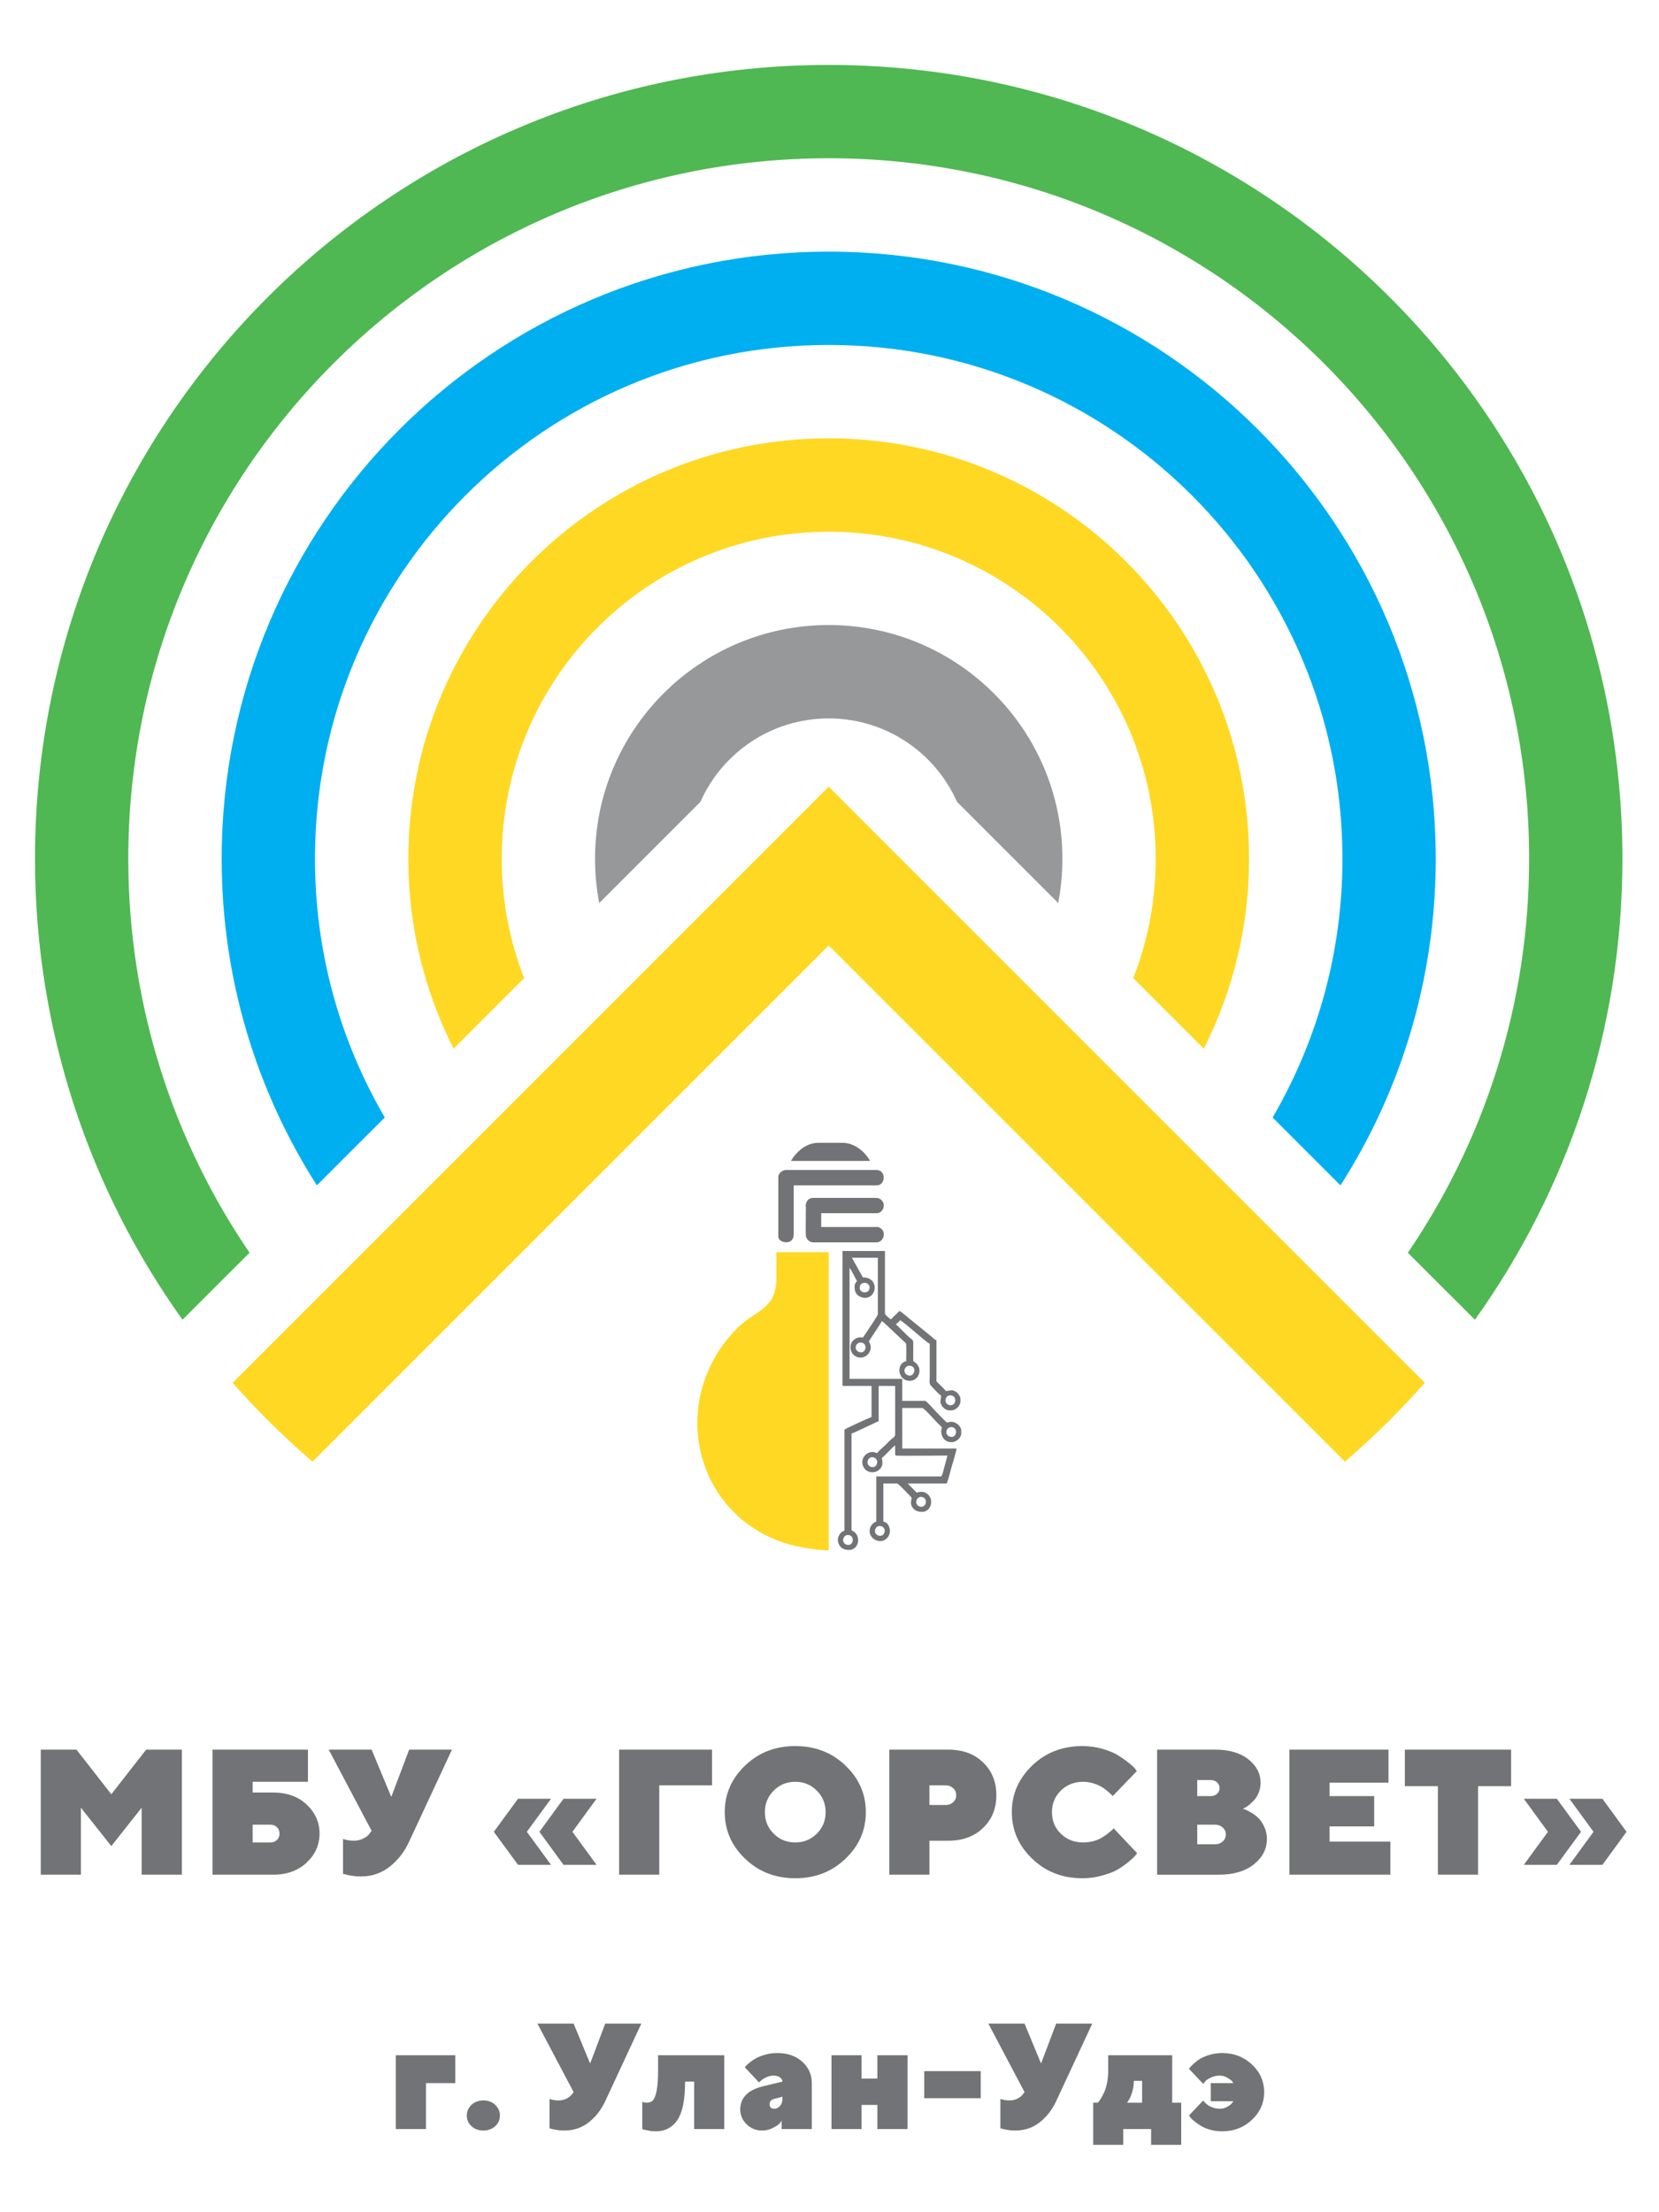 <?xml version="1.0" encoding="UTF-8"?> <!-- Creator: CorelDRAW X7 --> <svg xmlns="http://www.w3.org/2000/svg" xmlns:xlink="http://www.w3.org/1999/xlink" xml:space="preserve" width="210mm" height="280mm" style="shape-rendering:geometricPrecision; text-rendering:geometricPrecision; image-rendering:optimizeQuality; fill-rule:evenodd; clip-rule:evenodd" viewBox="0 0 21000 28000"> <defs> <style type="text/css"> <![CDATA[ .fil2 {fill:#96989A} .fil6 {fill:#727376} .fil3 {fill:#FFD823} .fil5 {fill:#4FB852} .fil4 {fill:#00AFEF} .fil0 {fill:#727376;fill-rule:nonzero} .fil1 {fill:#FFD823;fill-rule:nonzero} ]]> </style> </defs> <g id="Слой_x0020_1">  <path class="fil0" d="M1793 22880l0 848 509 0 0 -1583 -452 0 -441 565 -441 -565 -452 0 0 1583 508 0 0 -848 385 486 384 -486zm1405 440l0 -225 226 0c33,0 60,11 81,32 22,20 33,48 33,81 0,33 -11,60 -33,81 -21,21 -48,31 -81,31l-226 0zm260 408c175,0 317,-52 425,-154 108,-103 162,-225 162,-367 0,-141 -54,-263 -162,-366 -108,-102 -250,-153 -425,-153l-260 0 0 -136 700 0 0 -407 -1208 0 0 1583 768 0zm1246 -1583l-543 0 543 1028 -23 30c-13,22 -38,43 -76,64 -38,21 -80,31 -127,31 -53,-1 -98,-8 -136,-23l0 442 27 6c17,6 44,12 82,18 38,6 77,9 118,9 138,0 259,-41 363,-123 105,-82 187,-188 247,-318l542 -1164 -542 0 -226 599 -249 -599zm2271 622l-418 0 -306 418 306 418 418 0 -306 -418 306 -418zm576 0l-418 0 -305 418 305 418 418 0 -305 -418 305 -418zm286 961l508 0 0 -1131 668 0 0 -452 -1176 0 0 1583zm1845 -791c0,-107 37,-198 112,-273 74,-75 165,-112 273,-112 107,0 197,37 272,112 75,75 112,166 112,273 0,107 -37,198 -112,272 -75,74 -165,111 -272,111 -108,0 -199,-37 -273,-111 -75,-74 -112,-165 -112,-272zm1278 -1c0,-229 -86,-425 -258,-590 -172,-164 -383,-246 -635,-246 -252,0 -463,82 -635,246 -172,165 -258,361 -258,590 0,229 86,426 258,590 172,165 383,247 635,247 252,0 463,-82 635,-247 172,-164 258,-361 258,-590zm297 -791l0 1583 508 0 0 -430 237 0c184,0 332,-54 443,-163 112,-108 167,-246 167,-413 0,-168 -55,-306 -167,-414 -111,-109 -259,-163 -443,-163l-745 0zm712 452c39,0 71,12 97,37 26,24 38,53 38,88 0,35 -12,64 -38,88 -26,24 -58,36 -97,36l-204 0 0 -249 204 0zm1347 340c0,-109 37,-200 113,-274 75,-74 170,-111 283,-111 42,0 84,7 125,19 42,13 76,27 103,43 28,16 54,35 78,56 25,21 41,36 49,44 8,8 14,15 18,19l305 -316 -24 -33c-19,-22 -48,-48 -87,-79 -39,-31 -84,-62 -135,-93 -52,-31 -117,-57 -196,-79 -79,-22 -161,-33 -247,-33 -252,0 -464,82 -635,246 -172,165 -258,361 -258,590 0,229 86,426 258,590 171,165 383,247 635,247 85,0 168,-11 249,-34 81,-22 146,-47 195,-75 49,-28 95,-61 139,-97 43,-36 71,-62 83,-76 12,-15 21,-26 27,-35l-298 -316 -15 18c-13,12 -30,27 -53,45 -22,18 -48,36 -78,54 -29,19 -65,34 -108,46 -44,11 -87,17 -130,17 -113,0 -208,-37 -283,-110 -76,-73 -113,-165 -113,-273zm2110 791c190,0 339,-44 448,-133 109,-88 163,-195 163,-320 0,-54 -11,-104 -33,-152 -21,-47 -46,-84 -73,-110 -28,-27 -58,-51 -93,-71 -34,-20 -59,-33 -74,-38 -14,-6 -24,-10 -32,-13l24 -9c16,-7 34,-20 56,-38 22,-18 44,-39 65,-62 22,-24 41,-55 57,-95 15,-39 23,-81 23,-124 0,-114 -51,-212 -154,-295 -103,-82 -244,-123 -422,-123l-734 0 0 1583 779 0zm-271 -385l0 -248 226 0c39,0 71,12 97,36 26,24 39,53 39,88 0,34 -13,64 -39,88 -26,24 -58,36 -97,36l-226 0zm170 -813c33,0 60,10 81,29 21,20 31,44 31,73 0,28 -10,52 -31,72 -21,19 -48,29 -81,29l-170 0 0 -203 170 0zm1505 779l0 -192 565 0 0 -384 -565 0 0 -170 746 0 0 -418 -1254 0 0 1583 1278 0 0 -419 -770 0zm953 -1164l0 463 418 0 0 1120 509 0 0 -1120 418 0 0 -463 -1345 0zm2388 1040l-305 418 418 0 305 -418 -305 -418 -418 0 305 418zm-577 0l-305 418 418 0 306 -418 -306 -418 -418 0 305 418z"></path> <path class="fil1" d="M10992 10460l7043 7042c-142,161 -289,318 -441,470 -183,183 -373,359 -570,528l-6534 -6533 -6534 6533c-197,-169 -387,-345 -571,-528 -151,-152 -298,-309 -440,-470l7545 -7545 502 503z"></path> <path class="fil2" d="M10490 7911c1634,0 2958,1325 2958,2958 0,192 -19,379 -53,561l-1281 -1281c-276,-622 -899,-1056 -1624,-1056 -725,0 -1348,434 -1624,1056l-1281 1281c-35,-182 -53,-369 -53,-561 0,-1633 1324,-2958 2958,-2958z"></path> <path class="fil3" d="M10490 5548c2939,0 5321,2382 5321,5321 0,865 -207,1682 -573,2404l-893 -893c184,-468 284,-978 284,-1511 0,-2286 -1853,-4139 -4139,-4139 -2286,0 -4139,1853 -4139,4139 0,533 100,1043 284,1511l-893 893c-366,-722 -573,-1539 -573,-2404 0,-2939 2382,-5321 5321,-5321z"></path> <path class="fil4" d="M10490 3185c4244,0 7684,3440 7684,7684 0,1522 -442,2940 -1206,4134l-859 -859c561,-962 884,-2081 884,-3275 0,-3591 -2912,-6503 -6503,-6503 -3591,0 -6503,2912 -6503,6503 0,1194 322,2313 884,3275l-860 859c-763,-1194 -1205,-2612 -1205,-4134 0,-4244 3440,-7684 7684,-7684z"></path> <path class="fil5" d="M10490 822c5549,0 10047,4498 10047,10047 0,2176 -692,4190 -1867,5835l-849 -848c968,-1421 1535,-3138 1535,-4987 0,-4896 -3970,-8866 -8866,-8866 -4896,0 -8866,3970 -8866,8866 0,1849 566,3566 1535,4987l-849 848c-1176,-1645 -1867,-3659 -1867,-5835 0,-5549 4498,-10047 10047,-10047z"></path> <path class="fil3" d="M8827 18015c0,-324 86,-590 227,-843 90,-162 261,-370 418,-479 106,-73 224,-138 292,-245 48,-78 64,-171 64,-295l0 -304 647 0c11,0 15,4 15,15l0 3744c0,28 -53,10 -80,10 -29,0 -68,-3 -97,-8 -259,-37 -401,-70 -635,-186 -86,-42 -260,-158 -332,-230 -10,-10 -17,-18 -28,-27l-101 -104c-88,-112 -82,-91 -170,-237 -139,-229 -220,-533 -220,-811z"></path> <path class="fil6" d="M10884 16282c-18,86 108,103 122,28 15,-83 -106,-99 -122,-28zm-3 832c78,21 104,-95 35,-118 -83,-27 -123,95 -35,118zm605 290c76,38 123,-81 55,-112 -74,-34 -134,71 -55,112zm530 380c81,21 107,-103 30,-121 -84,-19 -109,101 -30,121zm14 401c79,20 99,-105 27,-120 -83,-18 -111,100 -27,120zm-1008 380c81,29 112,-89 44,-116 -81,-32 -119,89 -44,116zm618 502c81,28 111,-93 40,-117 -77,-26 -119,90 -40,117zm-522 368c76,28 115,-85 44,-115 -78,-33 -125,85 -44,115zm-401 116c82,25 106,-96 38,-119 -81,-26 -118,95 -38,119zm-28 -177l0 -1279c32,-22 321,-154 343,-160l0 -393 -353 0c-12,0 -15,-4 -15,-15l0 -1693 538 0 0 792c0,16 61,65 74,74l111 -108c40,26 77,61 116,91l288 234c20,16 39,41 63,47l0 473c-1,54 -5,43 24,71 23,23 80,76 95,99l70 -10c56,0 115,59 115,114l0 25c0,56 -59,115 -115,115l-25 0c-56,0 -114,-58 -114,-115l10 -70c-40,-26 -89,-87 -126,-123 -33,-31 -19,-73 -19,-131 0,-134 0,-268 0,-403 -42,-22 -142,-112 -185,-148 -61,-49 -124,-108 -188,-151l-56 54c38,26 131,132 175,166 55,45 45,32 45,124 0,58 0,116 0,174 134,71 83,249 -45,249 -151,0 -178,-218 -44,-249 0,-65 3,-141 0,-204 -1,-22 -4,-23 -16,-34l-80 -74c-26,-27 -194,-185 -213,-196 -8,29 -143,219 -164,259 89,134 -86,275 -196,166 -49,-49 -49,-138 3,-184 27,-25 74,-42 118,-31 29,-43 189,-279 189,-294l0 -717 -329 0c10,19 23,42 34,60l106 189c208,0 182,259 25,259 -35,0 -68,-16 -88,-32 -36,-29 -42,-68 -42,-113 0,-35 17,-49 30,-69 -30,-46 -59,-124 -94,-165l0 1404 667 0 0 279 289 0c20,0 117,116 138,136 19,19 127,134 140,138 19,-2 34,-10 50,-10 62,0 130,54 130,115l0 29c0,61 -63,115 -125,115 -79,0 -129,-61 -129,-139 0,-22 5,-27 10,-45 -15,-22 -41,-44 -61,-64 -32,-32 -166,-185 -188,-185l-254 0 0 513 687 0c-1,34 -48,182 -60,223 -16,54 -43,175 -65,220l-493 0 114 115c59,-16 102,-18 149,30 69,70 28,213 -78,213 -43,0 -81,-6 -111,-39 -56,-62 -24,-109 -24,-140 0,0 -166,-179 -184,-179l-174 0 0 483c80,6 128,162 20,229 -78,47 -194,-14 -194,-110 0,-56 39,-109 84,-119l0 -573 817 0c19,0 37,-92 47,-127 13,-48 26,-90 37,-137 -64,0 -599,5 -642,1 -23,-3 -20,-6 -20,-30 -1,-33 0,-67 0,-100 -40,27 -130,133 -169,159 12,53 17,104 -29,146 -63,58 -168,44 -205,-36 -53,-114 68,-226 174,-170 14,-20 37,-40 56,-58l60 -55c19,-19 37,-40 57,-57 14,-12 56,-40 56,-59l0 -622 -209 0 0 448c-31,7 -57,26 -87,38l-210 98c-15,6 -33,15 -46,18l0 1225c22,12 42,22 57,43 63,89 7,206 -87,206 -74,0 -127,-32 -141,-108 -12,-59 31,-124 81,-136z"></path> <path class="fil6" d="M10201 15281c0,46 -5,345 1,368 9,39 47,76 94,76l796 0c85,0 125,-107 71,-166 -10,-11 -37,-29 -56,-29l-712 0 0 -174 702 0c77,0 125,-106 59,-168 -15,-14 -36,-26 -64,-26l-801 0c-55,0 -90,43 -92,96 -1,15 2,4 2,23z"></path> <path class="fil6" d="M9852 14898l0 752c0,71 123,99 171,46 17,-19 24,-47 24,-81l0 -612 1050 0c116,0 124,-195 -5,-195l-1140 0c-47,0 -100,41 -100,90z"></path> <path class="fil6" d="M10355 14465l314 0c146,0 282,113 344,229l-1001 0c9,-15 16,-27 27,-43 70,-98 185,-186 316,-186z"></path> <path class="fil0" d="M5763 26013l-753 0 0 934 382 0 0 -581 371 0 0 -353zm146 763c0,54 20,99 59,135 40,37 90,55 150,55 61,0 111,-18 151,-55 39,-36 59,-81 59,-135 0,-53 -20,-98 -59,-135 -40,-37 -90,-56 -151,-56 -60,0 -110,19 -150,56 -39,37 -59,82 -59,135zm1352 -1163l-458 0 458 867 -20 25c-11,18 -32,36 -64,54 -32,18 -68,26 -107,26 -45,0 -83,-7 -114,-19l0 372 22 6c14,5 37,10 69,14 32,6 65,8 99,8 117,0 219,-35 307,-104 88,-69 157,-158 208,-267l457 -982 -457 0 -191 505 -209 -505zm1069 400l0 191c0,114 -6,201 -19,262 -13,62 -29,102 -48,120 -19,19 -45,28 -77,28 -18,0 -37,-4 -56,-10l0 343 20 8c16,3 38,8 66,13 29,6 57,8 85,8 119,0 210,-48 275,-145 64,-96 96,-257 96,-484l115 0 0 600 381 0 0 -934 -838 0zm1946 934l0 -581c0,-108 -41,-199 -121,-271 -81,-73 -187,-110 -318,-110 -51,0 -100,7 -148,20 -47,14 -86,28 -115,44 -29,16 -57,34 -82,55 -25,20 -42,34 -48,42 -7,8 -12,15 -16,20l180 191 24 -21c13,-14 35,-29 66,-43 31,-15 62,-22 92,-22 35,0 63,7 83,23 21,15 31,33 31,53l-238 57c-197,47 -296,146 -296,296 0,72 27,134 81,187 54,53 119,79 196,79 51,0 97,-11 139,-34 43,-23 70,-41 82,-55 12,-15 21,-26 26,-35l0 105 382 0zm-477 -257c-38,0 -57,-19 -57,-57 0,-35 19,-57 57,-67l105 -28 0 28c0,37 -10,67 -31,90 -20,23 -45,34 -74,34zm1107 -48l200 0 0 305 382 0 0 -934 -382 0 0 296 -200 0 0 -296 -381 0 0 934 381 0 0 -305zm1508 -428l-715 0 0 343 715 0 0 -343zm555 -601l-458 0 458 867 -20 25c-11,18 -32,36 -64,54 -32,18 -68,26 -107,26 -45,0 -83,-7 -115,-19l0 372 23 6c14,5 37,10 69,14 32,6 65,8 99,8 117,0 219,-35 307,-104 88,-69 157,-158 208,-267l457 -982 -457 0 -191 505 -209 -505zm869 1001l0 533 380 0 0 -200 353 0 0 200 381 0 0 -533 -114 0 0 -601 -810 0 0 191c0,53 -4,104 -14,153 -9,48 -20,86 -33,115 -12,28 -25,55 -41,80 -14,25 -25,40 -31,47 -6,6 -11,11 -15,15l-56 0zm619 -276l0 276 -190 0 20 -32c15,-21 29,-54 43,-99 15,-46 22,-94 22,-145l105 0zm1545 142c0,-135 -51,-252 -154,-349 -103,-97 -229,-146 -379,-146 -53,0 -104,8 -154,22 -49,15 -88,30 -118,48 -29,17 -57,37 -82,61 -26,23 -42,39 -49,48 -8,9 -13,16 -16,21l181 191 21 -27c14,-18 38,-36 73,-52 34,-18 73,-26 115,-26 35,0 67,9 96,27 29,17 48,31 57,41 9,11 15,20 19,27l-286 0 0 229 286 0 -18 25c-11,15 -31,30 -60,46 -28,16 -60,24 -94,24 -27,0 -52,-3 -76,-11 -24,-8 -44,-16 -59,-25 -15,-9 -29,-20 -42,-32 -13,-12 -21,-21 -25,-25 -3,-5 -6,-9 -7,-12l-181 191 15 20c10,15 27,32 51,50 23,19 50,39 81,58 31,20 71,37 119,51 49,14 100,21 153,21 150,0 276,-49 379,-146 103,-97 154,-214 154,-350z"></path> </g> </svg> 